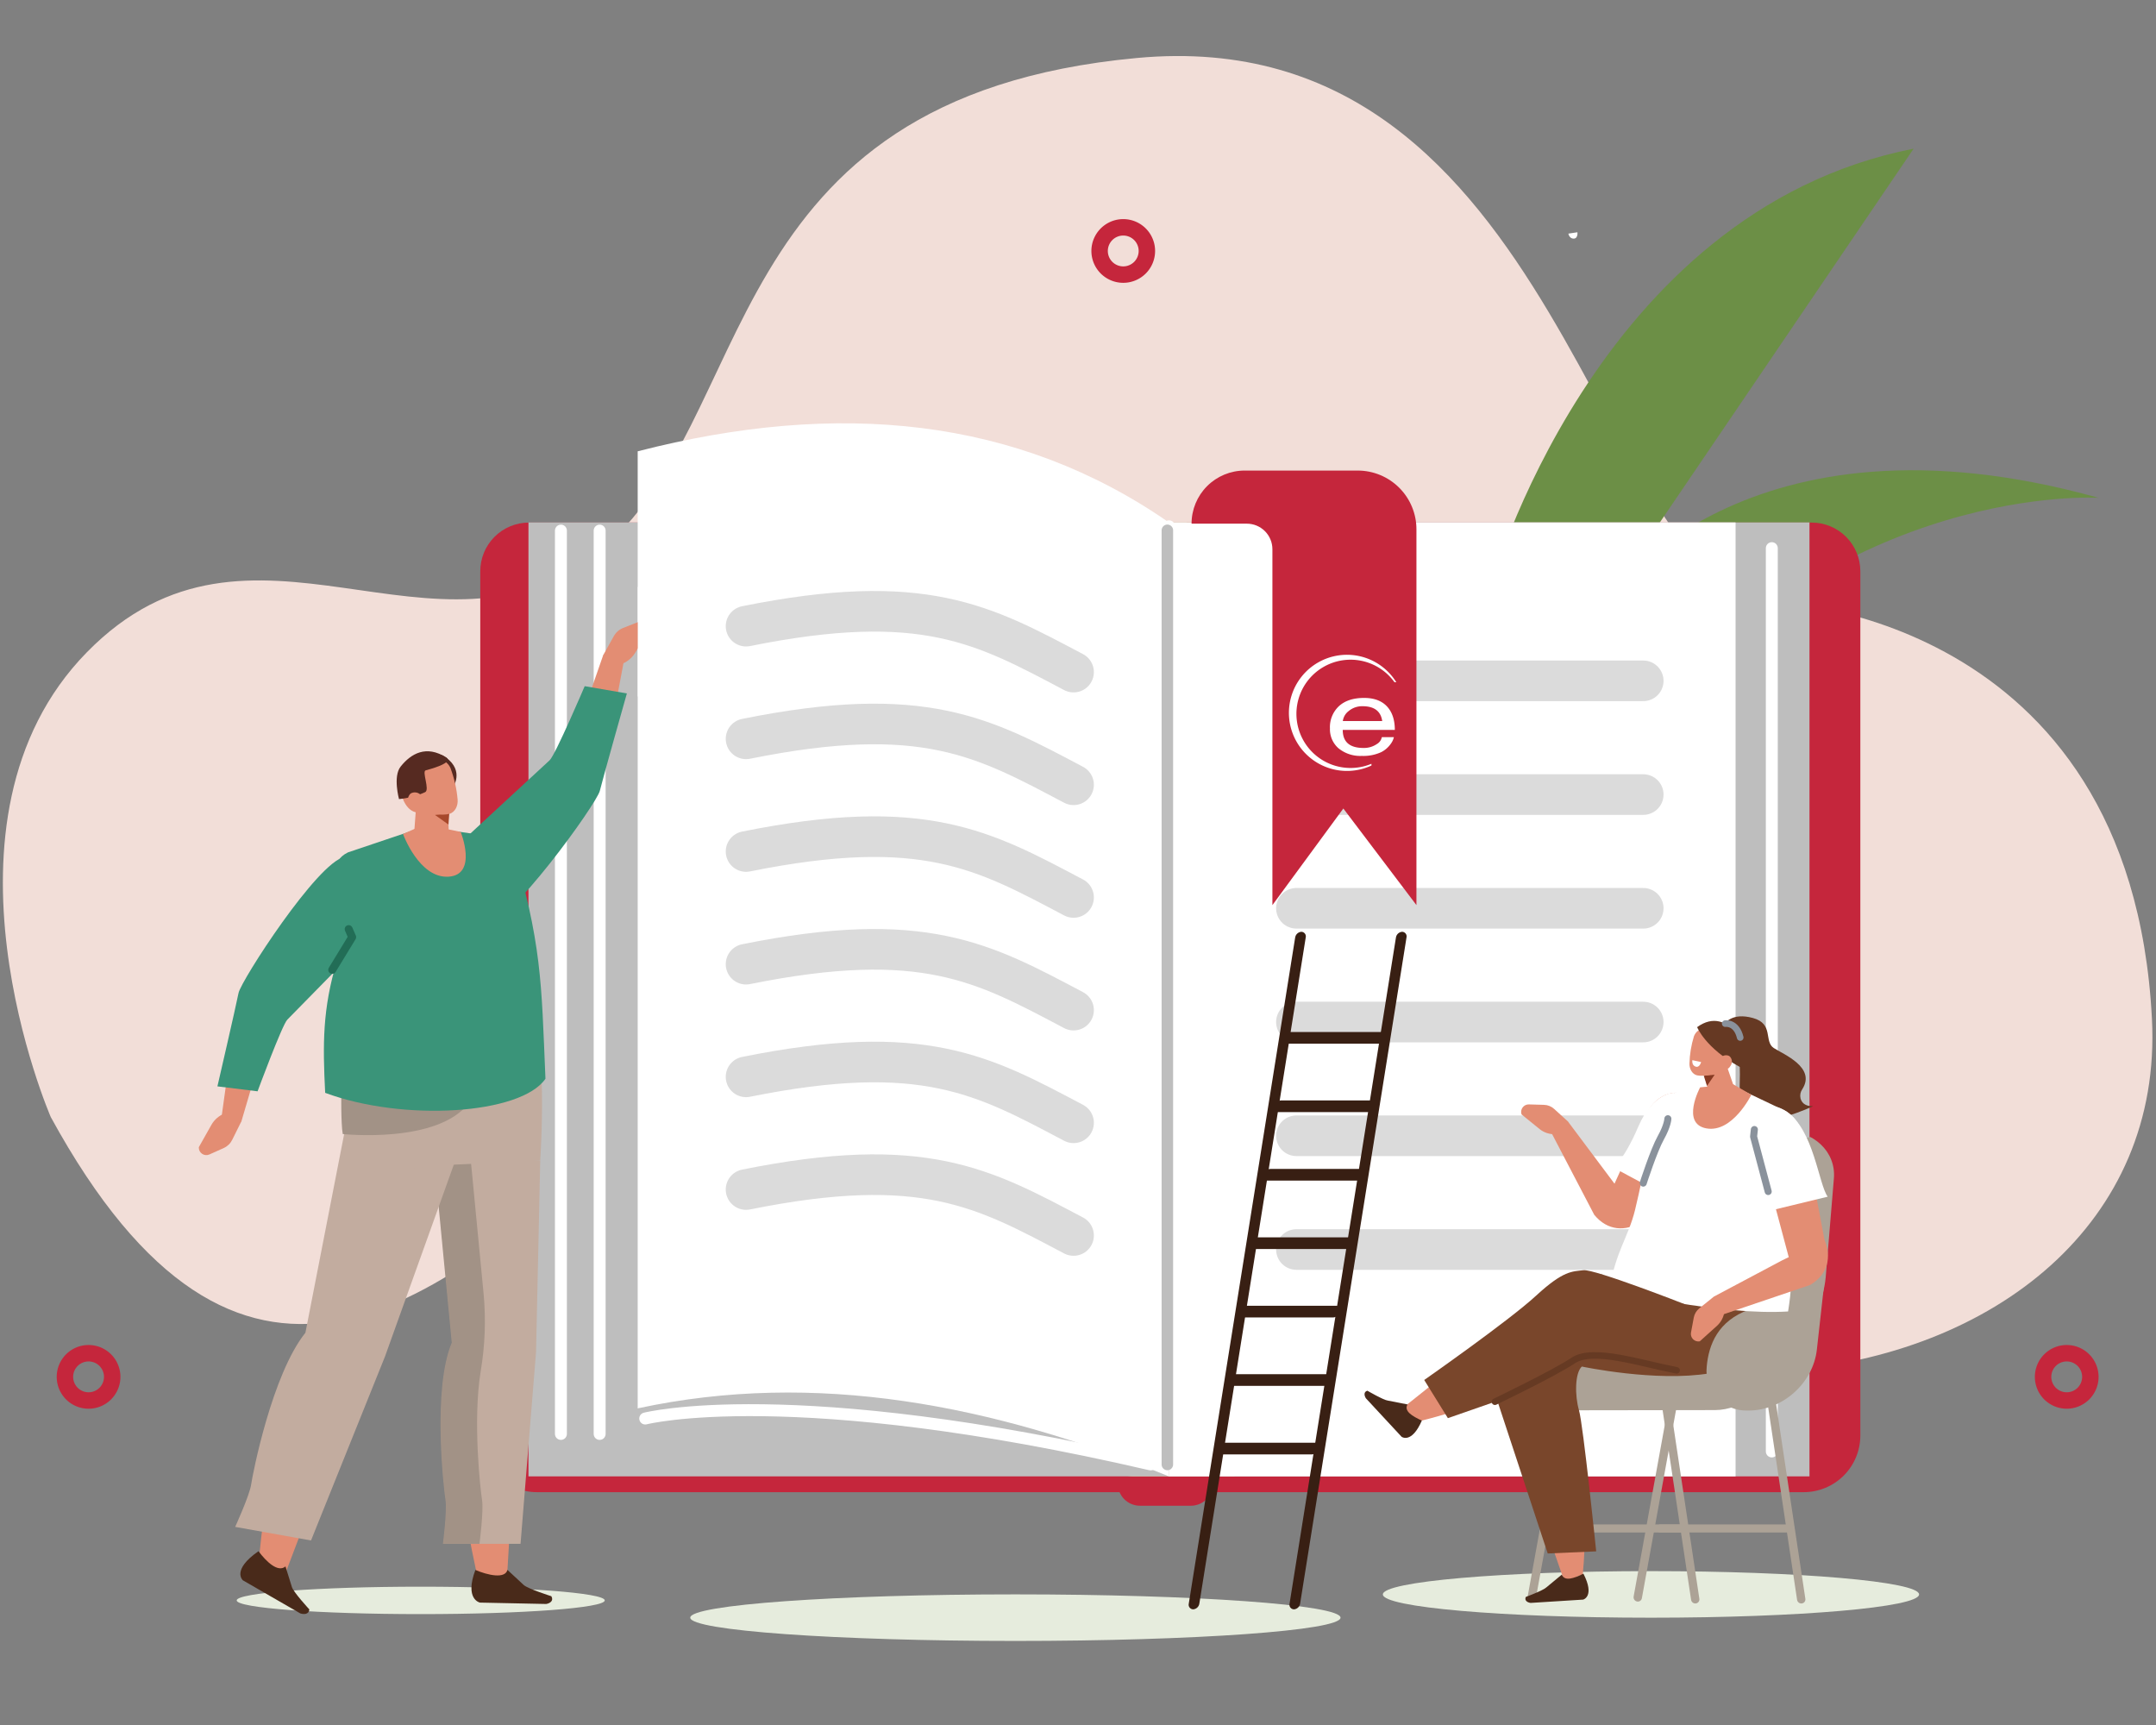 <svg xmlns="http://www.w3.org/2000/svg" xmlns:xlink="http://www.w3.org/1999/xlink" width="750" height="600" viewBox="0 0 750 600">
  <rect x="0" y="0" width="750" height="600" fill="#808080" stroke="none"/>
  <defs>
    <clipPath id="clip-path">
      <path id="Pfad_5589" data-name="Pfad 5589" d="M271.653-18014.977s-44.78-103.062,12.522-161.6,121.466,10.273,177.86-34.877,39.312-158.107,187.466-171.871,160.226,186.412,220.618,189.1c0,0,125.117,2.871,132.468,145.084s-234.063,183.242-347.763,3.826-252.369,269.652-383.171,30.342" transform="translate(-255 18384.002)" fill="none" clip-rule="evenodd"/>
    </clipPath>
    <clipPath id="clip-path-2">
      <path id="Pfad_5605" data-name="Pfad 5605" d="M16116.975-11742.174s17.451-1.085,16.318-7.607-19.291-1.116-19.291-1.116l2.973,8.724" transform="translate(-16114.002 11753.002)" fill="none" clip-rule="evenodd"/>
    </clipPath>
    <clipPath id="clip-path-3">
      <path id="Pfad_5611" data-name="Pfad 5611" d="M14744.009-11743s-17.375,1.939-15.925,8.4,19.322.17,19.322.17l-3.4-8.573" transform="translate(-14727.998 11743)" fill="none" clip-rule="evenodd"/>
    </clipPath>
    <clipPath id="clip-path-4">
      <path id="Pfad_5631" data-name="Pfad 5631" d="M15847-14843.53l3.154-.471s.26,2.166-1.281,2.211-1.873-1.74-1.873-1.74" transform="translate(-15847.001 14844.001)" fill="none" clip-rule="evenodd"/>
    </clipPath>
    <clipPath id="clip-path-5">
      <path id="Pfad_5652" data-name="Pfad 5652" d="M18128-14532.979s36.105-131.158,147.342-153.022l-106.164,156.345s47.082-69.33,170.51-34.89c0,0-89.217-5.7-159.148,80.288,0,0-25.318,31.588-39.145,86.625L18128-14532.979" transform="translate(-18128.002 14686.001)" fill="#6c8f46" clip-rule="evenodd"/>
    </clipPath>
    <clipPath id="clip-path-6">
      <path id="Pfad_5655" data-name="Pfad 5655" d="M11124.424-3482.758h-17.736a7.705,7.705,0,0,1-7.687-7.68v-54.879a7.708,7.708,0,0,1,7.687-7.683h17.736a7.708,7.708,0,0,1,7.686,7.683v54.879a7.705,7.705,0,0,1-7.686,7.68" transform="translate(-11099.001 3553)" fill="#c5263c" clip-rule="evenodd"/>
    </clipPath>
    <clipPath id="clip-path-7">
      <path id="Pfad_5657" data-name="Pfad 5657" d="M12038.653-11447.75H11824V-11785h217.438a16.926,16.926,0,0,1,16.925,16.926v300.614a19.709,19.709,0,0,1-19.71,19.711" transform="translate(-11824.001 11785.001)" fill="#c5263c" clip-rule="evenodd"/>
    </clipPath>
    <clipPath id="clip-path-8">
      <path id="Pfad_5659" data-name="Pfad 5659" d="M4399.711-11447.75h214.652V-11785H4396.927a16.927,16.927,0,0,0-16.927,16.926v300.614a19.71,19.71,0,0,0,19.711,19.711" transform="translate(-4380 11785.001)" fill="#c5263c" clip-rule="evenodd"/>
    </clipPath>
    <clipPath id="clip-path-9">
      <path id="Pfad_5661" data-name="Pfad 5661" d="M10990.718-11454.2h-35.084a10.634,10.634,0,0,1-10.633-10.633v-312.94a8.23,8.23,0,0,1,8.23-8.231h37.486v331.8" transform="translate(-10945.001 11786.001)" fill="none" clip-rule="evenodd"/>
    </clipPath>
    <clipPath id="clip-path-10">
      <path id="Pfad_5663" data-name="Pfad 5663" d="M4888-11454.2h222.81V-11786H4888Z" transform="translate(-4888 11786.001)" fill="#bebebe"/>
    </clipPath>
    <clipPath id="clip-path-11">
      <path id="Pfad_5665" data-name="Pfad 5665" d="M11638-11454.2h222.811V-11786H11638Z" transform="translate(-11638 11786.001)" fill="none"/>
    </clipPath>
    <clipPath id="clip-path-12">
      <path id="Pfad_5667" data-name="Pfad 5667" d="M11638-11454.2h197.1V-11786H11638Z" transform="translate(-11638 11786.001)" fill="none"/>
    </clipPath>
    <clipPath id="clip-path-13">
      <path id="Pfad_5669" data-name="Pfad 5669" d="M6223.817-12464.7c-61.349-24.971-122.893-37-184.817-23.672v-332.886c69.787-17.964,132.062-11.85,184.817,24.756v331.8" transform="translate(-6039 12831)" fill="none" clip-rule="evenodd"/>
    </clipPath>
    <clipPath id="clip-path-14">
      <path id="Pfad_5676" data-name="Pfad 5676" d="M14078.534-727.9c0,4.476-41.756,8.1-93.268,8.1S13892-723.42,13892-727.9s41.757-8.1,93.267-8.1,93.268,3.628,93.268,8.1" transform="translate(-13892 736)" fill="#e6ecdd" clip-rule="evenodd"/>
    </clipPath>
    <clipPath id="clip-path-15">
      <path id="Pfad_5678" data-name="Pfad 5678" d="M6819.211-482.9c0,4.476-50.64,8.1-113.105,8.1S6593-478.42,6593-482.9s50.638-8.1,113.1-8.1,113.105,3.627,113.105,8.1" transform="translate(-6593 491)" fill="#e6ecdd" clip-rule="evenodd"/>
    </clipPath>
    <clipPath id="clip-path-16">
      <path id="Pfad_5681" data-name="Pfad 5681" d="M1658.367-6879.664c-6.286-1.369-12.343,1.4-14.938,9.064L1638-6831.444l7.426-2.214,8.4-28.533,4.537-17.473" transform="translate(-1638 6880)" fill="#e38d73" clip-rule="evenodd"/>
    </clipPath>
    <clipPath id="clip-path-17">
      <path id="Pfad_5683" data-name="Pfad 5683" d="M1428.821-5593.98l-3.194,6.433a6.064,6.064,0,0,1-2.925,2.859l-5.056,2.267a2.612,2.612,0,0,1-3.647-2.546l4.43-7.857a9.013,9.013,0,0,1,4.579-3.894l3.271-1.282,2.541,4.02" transform="translate(-1414 5598)" fill="#e38d73" clip-rule="evenodd"/>
    </clipPath>
    <clipPath id="clip-path-18">
      <path id="Pfad_5685" data-name="Pfad 5685" d="M1654.177-8261c-9.4,1.821-35.993,43.056-36.832,47.31-.947,4.791-7.345,32.471-7.345,32.471l13.967,1.719s8.543-23.105,10.354-24.927,26.843-27.349,26.843-27.349L1654.177-8261" transform="translate(-1610 8261)" fill="none" clip-rule="evenodd"/>
    </clipPath>
    <clipPath id="clip-path-19">
      <path id="Pfad_5733" data-name="Pfad 5733" d="M5190-10396.123c6.567,1.766,13.1-.847,16.236-8.812l7.728-41.065-7.953,1.956-10.332,29.7-5.679,18.221" transform="translate(-5190 10446.001)" fill="#e38d73" clip-rule="evenodd"/>
    </clipPath>
    <clipPath id="clip-path-20">
      <path id="Pfad_5735" data-name="Pfad 5735" d="M5675-10733.167l3.7-6.629a6.416,6.416,0,0,1,3.233-2.87l5.45-2.138a2.761,2.761,0,0,1,3.722,2.878l-5.078,8.071a9.539,9.539,0,0,1-5.028,3.877l-3.521,1.187-2.478-4.376" transform="translate(-5675 10744.999)" fill="#e38d73" clip-rule="evenodd"/>
    </clipPath>
    <clipPath id="clip-path-21">
      <path id="Pfad_5737" data-name="Pfad 5737" d="M4214.894-9976.5c10.019-1.445,40.227-43.619,41.332-48.07,1.242-5.01,9.417-33.906,9.417-33.906l-14.669-2.526s-10.208,23.958-12.212,25.788-29.762,27.5-29.762,27.5l5.894,31.212" transform="translate(-4209 10061.001)" fill="none" clip-rule="evenodd"/>
    </clipPath>
    <clipPath id="clip-path-22">
      <path id="Pfad_5739" data-name="Pfad 5739" d="M3847.311-9330.547s4.133-5.58-2.368-10.384-6.056,8.107-5.845,8.253,8.213,2.131,8.213,2.131" transform="translate(-3839 9342.001)" fill="none" clip-rule="evenodd"/>
    </clipPath>
    <clipPath id="clip-path-23">
      <path id="Pfad_5741" data-name="Pfad 5741" d="M3551-9165.4s1.512,6.5,6.489,6.106S3560.95-9174,3560.95-9174l-9.95,8.6" transform="translate(-3551 9174.001)" fill="#e38d73" clip-rule="evenodd"/>
    </clipPath>
    <clipPath id="clip-path-24">
      <path id="Pfad_5743" data-name="Pfad 5743" d="M3695.535-8999.39s.316,7.193.576,13.153a4.277,4.277,0,0,1-2.359,3.906,5.5,5.5,0,0,1-5,.081c-.514-.257-1.013-.5-1.486-.737a5.549,5.549,0,0,1-3.253-5.3c.411-5.568,1.164-15.711,1.164-15.711l10.358,4.611" transform="translate(-3684.001 9004.001)" fill="#e38d73" clip-rule="evenodd"/>
    </clipPath>
    <clipPath id="clip-path-25">
      <path id="Pfad_5745" data-name="Pfad 5745" d="M3907.984-8727l-.3,4.093L3903-8726.24l4.984-.76" transform="translate(-3903 8727)" fill="#a7482b" clip-rule="evenodd"/>
    </clipPath>
    <clipPath id="clip-path-26">
      <path id="Pfad_5747" data-name="Pfad 5747" d="M3630.16-9276a3.826,3.826,0,0,1,2.536-4.756c2.137-.641,4.827-1.453,6.96-2.095,2-.6,3.805.666,4.71,2.575a41.364,41.364,0,0,1,2.511,10.986c.2,2.1-.811,4.4-2.808,5-2.136.642-9.143.508-10.9-3.166a55.728,55.728,0,0,1-3-8.549" transform="translate(-3630 9283)" fill="#e38d73" clip-rule="evenodd"/>
    </clipPath>
    <clipPath id="clip-path-27">
      <path id="Pfad_5749" data-name="Pfad 5749" d="M3499.818-9358.364s-2.166-7.866.552-11.3c3.647-4.606,8.988-7.575,15.818-3.2,0,0,3.672,1.616-7.1,4.5-1.367.369,1.509,6.77-.18,7.582a28.6,28.6,0,0,1-9.093,2.41" transform="translate(-3499 9375.001)" fill="none" clip-rule="evenodd"/>
    </clipPath>
    <clipPath id="clip-path-28">
      <path id="Pfad_5751" data-name="Pfad 5751" d="M3618.712-8938.5a2.863,2.863,0,0,0,3.915.974,2.92,2.92,0,0,0,.207-4.062,2.863,2.863,0,0,0-3.915-.974,2.92,2.92,0,0,0-.207,4.063" transform="translate(-3618 8943.001)" fill="#e38d73" clip-rule="evenodd"/>
    </clipPath>
    <clipPath id="clip-path-29">
      <path id="Pfad_5753" data-name="Pfad 5753" d="M1941.042-567.23c0,2.636-28.663,4.77-64.019,4.77S1813-564.594,1813-567.23s28.662-4.77,64.022-4.77,64.019,2.137,64.019,4.77" transform="translate(-1813 572)" fill="#e6ecdd" clip-rule="evenodd"/>
    </clipPath>
    <clipPath id="clip-path-30">
      <path id="Pfad_5755" data-name="Pfad 5755" d="M3842.336-5350.562s-13.658-57.93-4.448-80.852L3825-5510l36.838,2.523-9.225,157.471-10.278-.557" transform="translate(-3825 5510)" fill="#e38d73" clip-rule="evenodd"/>
    </clipPath>
    <clipPath id="clip-path-31">
      <path id="Pfad_5757" data-name="Pfad 5757" d="M4299.523-749l5.716,5.3c1.542,1.311,9.561,3.855,9.561,3.855.92,1.627-.526,2.482-1.8,2.7l-23.051-.48s-5.409-1.106-1.58-11.358c4.348,1.85,10.335,3.176,11.152-.012" transform="translate(-4287 749)" fill="none" clip-rule="evenodd"/>
    </clipPath>
    <clipPath id="clip-path-32">
      <path id="Pfad_5759" data-name="Pfad 5759" d="M3931.871-5121.92l-1.455,66.546-5.392,66.71h-26.807s1.5-11.6.889-15.279-4.6-38.589,2.187-54.651L3895-5124l36.871,2.08" transform="translate(-3895 5124)" fill="none" clip-rule="evenodd"/>
    </clipPath>
    <clipPath id="clip-path-33">
      <path id="Pfad_5761" data-name="Pfad 5761" d="M3895.292-5058.594,3889-5124l12.783.7,4.608,47.9a103.943,103.943,0,0,1-1.031,26.707c-2.843,17.427-.043,41.719.464,44.756.613,3.682-.889,15.279-.889,15.279h-12.718s1.5-11.6.889-15.279-4.6-38.589,2.186-54.651" transform="translate(-3889 5124)" fill="none" clip-rule="evenodd"/>
    </clipPath>
    <clipPath id="clip-path-34">
      <path id="Pfad_5763" data-name="Pfad 5763" d="M2044-5439.75s4.285-58.8,20.368-79.484L2075.742-5598l35.5,8.95L2053.6-5437.478l-9.6-2.273" transform="translate(-2044 5598)" fill="#e38d73" clip-rule="evenodd"/>
    </clipPath>
    <clipPath id="clip-path-35">
      <path id="Pfad_5765" data-name="Pfad 5765" d="M1867.691-940.7l2.236,7.179c.567,1.822,6.071,7.78,6.071,7.78-.17,1.782-1.951,1.791-3.2,1.357l-19.931-11.489s-4.082-3.514,5.429-10.126c2.7,3.616,6.761,7.535,9.391,5.3" transform="translate(-1852 946)" fill="none" clip-rule="evenodd"/>
    </clipPath>
    <clipPath id="clip-path-36">
      <path id="Pfad_5767" data-name="Pfad 5767" d="M1874.406-5396.99,1849.12-5326.5l-25.732,63.988L1797-5267.233s5.032-11.026,5.555-14.717,7.286-38.375,18.882-52.813L1835.328-5406l39.078,9.01" transform="translate(-1797 5406)" fill="none" clip-rule="evenodd"/>
    </clipPath>
    <clipPath id="clip-path-37">
      <path id="Pfad_5769" data-name="Pfad 5769" d="M2952.46-6690l50.062,3.814c8.143,2.989,4.892,49.947,4.892,49.947l-32.917,1.527c-15.3-.322-33.382,11.675-35.286-13.812-2.177-29.131,13.249-41.476,13.249-41.476" transform="translate(-2939 6690)" fill="none" clip-rule="evenodd"/>
    </clipPath>
    <clipPath id="clip-path-38">
      <path id="Pfad_5771" data-name="Pfad 5771" d="M2915.523-5776.17s33.228,3.576,44.039-11.007L2915.018-5791s-.167,11.108.5,14.83" transform="translate(-2915 5791)" fill="none" clip-rule="evenodd"/>
    </clipPath>
    <clipPath id="clip-path-39">
      <path id="Pfad_5773" data-name="Pfad 5773" d="M2797.076-8552.4l-17.471-2.57L2764.528-8556l-24.154,8.134c-6.453,3.191-4.456,9.239-1.991,16.031l-1.873,21.807c-4.982,16.545-4.93,28.771-4.063,45.8,27.17,10.087,68.052,7.563,76.629-4.9-1.447-34.077-1.177-46.59-12-83.27" transform="translate(-2732 8556)" fill="none" clip-rule="evenodd"/>
    </clipPath>
    <clipPath id="clip-path-40">
      <path id="Pfad_5775" data-name="Pfad 5775" d="M3586.059-8601.4s6.024,14.91-4.216,15.568S3566-8600.678,3566-8600.678l7.477-3.322,12.582,2.6" transform="translate(-3566 8604)" fill="#e38d73" clip-rule="evenodd"/>
    </clipPath>
    <clipPath id="clip-path-41">
      <path id="Pfad_5777" data-name="Pfad 5777" d="M6040-11067.941h15.679V-11106H6040Z" transform="translate(-6040 11106.001)" fill="none"/>
    </clipPath>
    <clipPath id="clip-path-42">
      <path id="Pfad_5781" data-name="Pfad 5781" d="M15096.661-3871c-6.045,6.027-15.61,8.461-25.076,12.057-10.431,3.961-12.741,12.3-12.579,20.144a15.845,15.845,0,0,0,15.744,15.43l.479,0a21.472,21.472,0,0,0,21.432-21.476V-3871" transform="translate(-15058.998 3871)" fill="none" clip-rule="evenodd"/>
    </clipPath>
    <clipPath id="clip-path-43">
      <path id="Pfad_5783" data-name="Pfad 5783" d="M16535.2-3514.236h0a1.42,1.42,0,0,0,1.693-1.133l18.676-102.886a1.489,1.489,0,0,0-1.168-1.716,1.418,1.418,0,0,0-1.691,1.134l-18.682,102.885a1.5,1.5,0,0,0,1.172,1.716" transform="translate(-16534 3620)" fill="none" clip-rule="evenodd"/>
    </clipPath>
    <clipPath id="clip-path-44">
      <path id="Pfad_5785" data-name="Pfad 5785" d="M17800.309-3531.931h0a1.416,1.416,0,0,0,1.223-1.626l-15.645-104.174a1.491,1.491,0,0,0-1.654-1.257,1.414,1.414,0,0,0-1.221,1.625l15.645,104.174a1.493,1.493,0,0,0,1.652,1.257" transform="translate(-17782.996 3639)" fill="none" clip-rule="evenodd"/>
    </clipPath>
    <clipPath id="clip-path-45">
      <path id="Pfad_5787" data-name="Pfad 5787" d="M16774.5-1225.194h43.656a1.4,1.4,0,0,0,1.428-1.4,1.482,1.482,0,0,0-1.494-1.4h-43.656a1.4,1.4,0,0,0-1.426,1.4,1.474,1.474,0,0,0,1.492,1.4" transform="translate(-16773.006 1228)" fill="none" clip-rule="evenodd"/>
    </clipPath>
    <clipPath id="clip-path-46">
      <path id="Pfad_5789" data-name="Pfad 5789" d="M15418.2-3495.864h0a1.415,1.415,0,0,0,1.687-1.133l18.676-102.884c.144-.787-.272-.9-1.062-1.059,0,0-1.656-.31-1.8.477l-18.677,102.885a1.5,1.5,0,0,0,1.175,1.715" transform="translate(-15416.997 3601)" fill="none" clip-rule="evenodd"/>
    </clipPath>
    <clipPath id="clip-path-47">
      <path id="Pfad_5791" data-name="Pfad 5791" d="M16683.314-3531.931h0a1.418,1.418,0,0,0,1.221-1.626l-15.645-104.174a1.493,1.493,0,0,0-1.654-1.257,1.413,1.413,0,0,0-1.221,1.625l15.645,104.174a1.491,1.491,0,0,0,1.654,1.257" transform="translate(-16666 3639)" fill="none" clip-rule="evenodd"/>
    </clipPath>
    <clipPath id="clip-path-48">
      <path id="Pfad_5793" data-name="Pfad 5793" d="M15591.6-1225.194h46.814a1.448,1.448,0,0,0,1.529-1.4,1.542,1.542,0,0,0-1.6-1.4h-46.812a1.448,1.448,0,0,0-1.527,1.4,1.541,1.541,0,0,0,1.6,1.4" transform="translate(-15590 1228)" fill="none" clip-rule="evenodd"/>
    </clipPath>
    <clipPath id="clip-path-49">
      <path id="Pfad_5796" data-name="Pfad 5796" d="M15154.13-5282.625c-8.523.013-12.729-6.539-12.054-13.97.649-7.139,3.938-14.737,15.244-18.344,15.238-4.858,30.452-7.37,34.83-21.8,2.117-6.988,3.732-17.351,4.833-26.184,1.18-9.449,10.868-17.078,21.7-17.078h21.219c10.671,0,18.535,7.409,17.741,16.716l-2.845,34.345c-1.408,16.474-19.613,46.194-38.509,46.222l-62.162.093" transform="translate(-15142.006 5380)" fill="none" clip-rule="evenodd"/>
    </clipPath>
    <clipPath id="clip-path-50">
      <path id="Pfad_5798" data-name="Pfad 5798" d="M15106.149-3396c1.818,1.1,2.229,3.509,1.017,5.853-2.145,4.15-12.749,10.851-7.4,24.786,3.879,10.114,5.456,41.865,3.888,57.073-.229,2.21.456.867-1.81,1.879-2.793,1.245-3.476,5.3-4.262,2.995l-24.113-69.469a11.17,11.17,0,0,1,.209-7,17.907,17.907,0,0,1,10.611-10.773l10.522-4s1.552,5.45,3.491,6.627l7.848-7.965" transform="translate(-15072.999 3396)" fill="#e38d73" clip-rule="evenodd"/>
    </clipPath>
    <clipPath id="clip-path-51">
      <path id="Pfad_5800" data-name="Pfad 5800" d="M15406.675-708.684l-5.34,4.419c-1.089,1.086-7.2,3.361-7.2,3.361-.563,1.315.672,1.944,1.7,2.071l18.252-1.151s4.184-1.049.1-9.016c-3.263,1.606-6.545,2.8-7.517.316" transform="translate(-15393.997 709)" fill="none" clip-rule="evenodd"/>
    </clipPath>
    <clipPath id="clip-path-52">
      <path id="Pfad_5802" data-name="Pfad 5802" d="M15445.547-3794.358c3.067,0,40.885,1.27,45.113,0s3.662-32.643,3.662-32.643l-38.057,4.892s-44.357,16.3-45.249,18.378,34.53,9.372,34.53,9.372" transform="translate(-15411 3827)" fill="none" clip-rule="evenodd"/>
    </clipPath>
    <clipPath id="clip-path-53">
      <path id="Pfad_5804" data-name="Pfad 5804" d="M15094.9-3789.379l-.9,1.811,17.674,53.558,16.862-.737s-4.506-43.979-5.979-49.054-1.474-12.939.984-15.23c0,0,25.863,5.5,44.533,2.341s22.138-19.7,20.651-28.872-34.567-1.279-34.567-1.279l-14.339,17.826-42.6,15.388-2.321,4.25" transform="translate(-15094 3830.001)" fill="none" clip-rule="evenodd"/>
    </clipPath>
    <clipPath id="clip-path-54">
      <path id="Pfad_5806" data-name="Pfad 5806" d="M17344.266-3853c-6.711,5.956-16.543,8.358-26.408,11.908-10.865,3.913-14.1,12.144-14.791,19.892a13.8,13.8,0,0,0,14.049,15.237l.482,0c11.846-.018,22.49-9.506,23.791-21.2l2.877-25.83" transform="translate(-17303.004 3853)" fill="none" clip-rule="evenodd"/>
    </clipPath>
    <clipPath id="clip-path-55">
      <path id="Pfad_5808" data-name="Pfad 5808" d="M17516.527-6553.469a3.956,3.956,0,0,1,.594-3.153c4.92-7.607-6.51-12.152-9.9-14.357-3.533-2.3.121-8.425-7.262-10.445s-9.518,1.915-9.871,1.818c-.518-.136,1.277,6.967,1.277,6.967s3.682.962,4.021,8.211-1.367,11.121,3.418,16.563,22.117-2.9,22.117-2.9c-2.949.133-4.027-1.348-4.4-2.705" transform="translate(-17489.998 6582)" fill="none" clip-rule="evenodd"/>
    </clipPath>
    <clipPath id="clip-path-56">
      <path id="Pfad_5810" data-name="Pfad 5810" d="M15650.846-5439.072c-5.314,3.411-11.65,3.185-16.289-2.477L15618-5473.26l7.414-.74,16.117,21.526,9.313,13.4" transform="translate(-15618.002 5474)" fill="#e38d73" clip-rule="evenodd"/>
    </clipPath>
    <clipPath id="clip-path-57">
      <path id="Pfad_5812" data-name="Pfad 5812" d="M15365.311-5648.05l-4.816-4.381a5.436,5.436,0,0,0-3.51-1.416l-5.271-.152a2.628,2.628,0,0,0-2.563,3.479l6.364,5.167a8.192,8.192,0,0,0,5.317,1.716l3.36-.062,1.119-4.352" transform="translate(-15349.004 5654)" fill="#e38d73" clip-rule="evenodd"/>
    </clipPath>
    <clipPath id="clip-path-58">
      <path id="Pfad_5814" data-name="Pfad 5814" d="M16221-5737.242l14.787-32.428c3.615-7.351,11.6-9.615,16.783-4.76,2.043,1.915,2.281,5.578.535,8.229l-21.709,33-10.4-4.044" transform="translate(-16221 5777)" fill="#e38d73" clip-rule="evenodd"/>
    </clipPath>
    <clipPath id="clip-path-59">
      <path id="Pfad_5816" data-name="Pfad 5816" d="M16308.959-5835.38l11.078-2.549,9.279-.071,4.471.666,16.424,7.824a12.631,12.631,0,0,1,4.518,16.259l-6.314,19.089c2.828,15.228,4.861,19.167,2.432,34.256-22.727,1.437-60.293-6.59-61.844-8.814,1.764-11.583,6.3-17.191,8.578-26.389,3.674-14.81,5.6-31.345,11.379-40.27" transform="translate(-16289.002 5838)" fill="none" clip-rule="evenodd"/>
    </clipPath>
    <clipPath id="clip-path-60">
      <path id="Pfad_5818" data-name="Pfad 5818" d="M17163.467-5865.907s-6.82,12.708,2.238,14.29,15.566-11.693,15.566-11.693l-6.34-3.69-11.465,1.094" transform="translate(-17161.004 5867)" fill="#e38d73" clip-rule="evenodd"/>
    </clipPath>
    <clipPath id="clip-path-61">
      <path id="Pfad_5820" data-name="Pfad 5820" d="M17882.389-5440.157l-9.684-36.283c-2.441-7.538,1.721-13.979,8.742-13.54a7.091,7.091,0,0,1,6,5.692l7.029,37.137-12.092,6.994" transform="translate(-17872.002 5490.001)" fill="#e38d73" clip-rule="evenodd"/>
    </clipPath>
    <clipPath id="clip-path-62">
      <path id="Pfad_5822" data-name="Pfad 5822" d="M17814-5617.6l5.867,23.607,19.418-4.7c-3.16-4.287-4.83-23.32-14.4-29.678-10.521-6.992-10.883,10.775-10.883,10.775" transform="translate(-17814.002 5630)" fill="none" clip-rule="evenodd"/>
    </clipPath>
    <clipPath id="clip-path-63">
      <path id="Pfad_5824" data-name="Pfad 5824" d="M16339.218-5776s-7.26-.29-12.422,11.736-8.795,14.2-8.795,14.2l13.039,7.01,13.3-24.642-5.125-8.3" transform="translate(-16318.001 5776)" fill="none" clip-rule="evenodd"/>
    </clipPath>
    <clipPath id="clip-path-64">
      <path id="Pfad_5827" data-name="Pfad 5827" d="M17260-6229.129s1.406,6,2.566,10.965a3.76,3.76,0,0,0,2.59,2.754,3.685,3.685,0,0,0,3.641-.933c.313-.31.617-.612.906-.9a4.857,4.857,0,0,0,1.152-5.025c-1.559-4.511-4.4-12.73-4.4-12.73l-6.453,5.871" transform="translate(-17260 6235)" fill="#e38d73" clip-rule="evenodd"/>
    </clipPath>
    <clipPath id="clip-path-65">
      <path id="Pfad_5829" data-name="Pfad 5829" d="M17274-5966.632l1.123,3.526,2.674-3.895-3.8.368" transform="translate(-17274.002 5967)" fill="none" clip-rule="evenodd"/>
    </clipPath>
    <clipPath id="clip-path-66">
      <path id="Pfad_5831" data-name="Pfad 5831" d="M17136.914-6443.573a3.265,3.265,0,0,0-2.41-3.921l-6.047-1.424c-1.736-.409-3.211.768-3.883,2.442a35.375,35.375,0,0,0-1.568,9.5c-.059,1.8.918,3.708,2.658,4.116,1.855.437,7.824-.04,9.133-3.268a47.1,47.1,0,0,0,2.117-7.441" transform="translate(-17123.004 6449)" fill="#e38d73" clip-rule="evenodd"/>
    </clipPath>
    <clipPath id="clip-path-67">
      <path id="Pfad_5833" data-name="Pfad 5833" d="M17221.1-6517.924s-.949-9.212-3.445-11.993c-3.354-3.739-8.061-5.989-13.654-1.907,0,0,2.832,7.262,14.824,13.836l2.275.063" transform="translate(-17204 6534)" fill="none" clip-rule="evenodd"/>
    </clipPath>
    <clipPath id="clip-path-68">
      <path id="Pfad_5835" data-name="Pfad 5835" d="M17432.184-6169.228a2.447,2.447,0,0,1-3.291,1.038,2.511,2.511,0,0,1-.389-3.466,2.447,2.447,0,0,1,3.291-1.038,2.511,2.511,0,0,1,.389,3.466" transform="translate(-17428 6173)" fill="#e38d73" clip-rule="evenodd"/>
    </clipPath>
    <clipPath id="clip-path-69">
      <path id="Pfad_5837" data-name="Pfad 5837" d="M17153.031-6120l3.041.647s-.5,2.074-1.926,1.59-1.115-2.237-1.115-2.237" transform="translate(-17153.002 6120)" fill="none" clip-rule="evenodd"/>
    </clipPath>
    <clipPath id="clip-path-70">
      <path id="Pfad_5840" data-name="Pfad 5840" d="M17407.826-4227c2.547,5.774,1.346,12-4.959,15.7L17369-4199.834l.416-7.439,23.738-12.6,14.67-7.13" transform="translate(-17369.002 4227)" fill="#e38d73" clip-rule="evenodd"/>
    </clipPath>
    <clipPath id="clip-path-71">
      <path id="Pfad_5842" data-name="Pfad 5842" d="M17146.023-3629l-5.076,4.079a5.451,5.451,0,0,0-1.937,3.246l-.961,5.18a2.627,2.627,0,0,0,3.043,3.067l6.088-5.483a8.193,8.193,0,0,0,2.514-4.986l.457-3.326-4.127-1.776" transform="translate(-17138.004 3629)" fill="#e38d73" clip-rule="evenodd"/>
    </clipPath>
    <clipPath id="clip-path-72">
      <path id="Pfad_5844" data-name="Pfad 5844" d="M14143.818-3791.766c-12.239,11.537-33.734,18.672-47.749,22.161-2.041.508-8.656-2.789-6.713-4.312l56.288-44.956c1.761-1.368,35.948,8.8,35.948,8.8s-26.715,7.887-37.774,18.31" transform="translate(-14089.003 3819)" fill="#e38d73" clip-rule="evenodd"/>
    </clipPath>
    <clipPath id="clip-path-73">
      <path id="Pfad_5846" data-name="Pfad 5846" d="M13713.94-2632.228l-6.8-1.332c-1.535-.158-7.157-3.441-7.157-3.441-1.372.4-1.075,1.75-.522,2.629l12.434,13.4s3.458,2.568,7.041-5.637c-3.307-1.509-6.309-3.286-5-5.615" transform="translate(-13698.999 2637)" fill="none" clip-rule="evenodd"/>
    </clipPath>
    <clipPath id="clip-path-74">
      <path id="Pfad_5848" data-name="Pfad 5848" d="M14328-3868.806l8.229,13.267s29.232-10.071,30.951-11.056,17.56-12.283,23.945-10.933,24.687,2.7,24.687,2.7l-3.19-15.3,5.857-5.1s-31.258-12.246-35.113-11.766-6.855,0-16.433,8.835-38.933,29.344-38.933,29.344" transform="translate(-14328 3907)" fill="none" clip-rule="evenodd"/>
    </clipPath>
    <clipPath id="clip-path-75">
      <path id="Pfad_5851" data-name="Pfad 5851" d="M11905.712-12333h-11.24a18.471,18.471,0,0,0-18.471,18.471h19.225a8.9,8.9,0,0,1,8.9,8.9v123.775l24.675-33.6,25.429,33.6v-130.711A20.434,20.434,0,0,0,11933.8-12333h-28.085" transform="translate(-11876.001 12333)" fill="#c5263c" clip-rule="evenodd"/>
    </clipPath>
    <clipPath id="clip-path-76">
      <path id="Pfad_5854" data-name="Pfad 5854" d="M12909.541-7237.317h0a2.354,2.354,0,0,0,2.154-2L12948.7-7471a1.605,1.605,0,0,0-1.514-2,2.356,2.356,0,0,0-2.157,2l-37.007,231.676a1.606,1.606,0,0,0,1.517,2" transform="translate(-12907.996 7473)" fill="none" clip-rule="evenodd"/>
    </clipPath>
    <clipPath id="clip-path-77">
      <path id="Pfad_5856" data-name="Pfad 5856" d="M11847.539-7237.317h0a2.357,2.357,0,0,0,2.157-2L11886.7-7471a1.606,1.606,0,0,0-1.516-2,2.357,2.357,0,0,0-2.156,2l-37.006,231.676a1.6,1.6,0,0,0,1.514,2" transform="translate(-11845.997 7473)" fill="none" clip-rule="evenodd"/>
    </clipPath>
    <clipPath id="clip-path-78">
      <path id="Pfad_5858" data-name="Pfad 5858" d="M12832.351-6412.94h32.321a2.826,2.826,0,0,0,2.446-2.03c.324-1.114-.242-2.03-1.261-2.03h-32.321a2.828,2.828,0,0,0-2.444,2.03c-.328,1.118.238,2.03,1.259,2.03" transform="translate(-12830.999 6417)" fill="none" clip-rule="evenodd"/>
    </clipPath>
    <clipPath id="clip-path-79">
      <path id="Pfad_5860" data-name="Pfad 5860" d="M12742.354-5691.94h32.316a2.825,2.825,0,0,0,2.448-2.03c.325-1.114-.242-2.027-1.261-2.027l-32.317,0a2.83,2.83,0,0,0-2.448,2.03c-.327,1.117.238,2.03,1.262,2.03" transform="translate(-12740.999 5696)" fill="none" clip-rule="evenodd"/>
    </clipPath>
    <clipPath id="clip-path-80">
      <path id="Pfad_5862" data-name="Pfad 5862" d="M12628.354-4969.94h32.318a2.824,2.824,0,0,0,2.447-2.028c.328-1.118-.239-2.031-1.259-2.031h-32.321a2.83,2.83,0,0,0-2.447,2.031c-.323,1.115.244,2.028,1.262,2.028" transform="translate(-12627.001 4974)" fill="none" clip-rule="evenodd"/>
    </clipPath>
    <clipPath id="clip-path-81">
      <path id="Pfad_5864" data-name="Pfad 5864" d="M12486.354-4248.943l32.317,0a2.825,2.825,0,0,0,2.446-2.03c.328-1.117-.238-2.03-1.257-2.03h-32.321a2.828,2.828,0,0,0-2.447,2.03c-.324,1.114.242,2.026,1.262,2.026" transform="translate(-12485 4253)" fill="none" clip-rule="evenodd"/>
    </clipPath>
    <clipPath id="clip-path-82">
      <path id="Pfad_5866" data-name="Pfad 5866" d="M12351.354-3527.94h32.318a2.834,2.834,0,0,0,2.448-2.03c.324-1.117-.241-2.03-1.261-2.03h-32.319a2.83,2.83,0,0,0-2.447,2.03c-.325,1.115.242,2.03,1.261,2.03" transform="translate(-12350.001 3532)" fill="none" clip-rule="evenodd"/>
    </clipPath>
    <clipPath id="clip-path-83">
      <path id="Pfad_5868" data-name="Pfad 5868" d="M12261.349-2806.94h32.321a2.823,2.823,0,0,0,2.447-2.03c.326-1.118-.24-2.03-1.261-2.03h-32.321a2.824,2.824,0,0,0-2.443,2.03c-.329,1.117.237,2.03,1.257,2.03" transform="translate(-12259.998 2811)" fill="none" clip-rule="evenodd"/>
    </clipPath>
    <clipPath id="clip-path-84">
      <path id="Pfad_5870" data-name="Pfad 5870" d="M12127.35-2084.94h32.323a2.825,2.825,0,0,0,2.445-2.03c.326-1.114-.241-2.03-1.26-2.03h-32.322a2.823,2.823,0,0,0-2.443,2.03c-.328,1.117.238,2.03,1.257,2.03" transform="translate(-12126 2089)" fill="none" clip-rule="evenodd"/>
    </clipPath>
    <clipPath id="clip-Katalog">
      <rect width="750" height="600"/>
    </clipPath>
  </defs>
  <g id="Katalog" clip-path="url(#clip-Katalog)">
    <g id="Gruppe_6580" data-name="Gruppe 6580" transform="translate(-1011.797 -1987.051)">
      <g id="Gruppe_6572" data-name="Gruppe 6572" transform="translate(1012.797 2006.543)">
        <g id="Gruppe_6424" data-name="Gruppe 6424" transform="translate(0)" clip-path="url(#clip-path)">
          <path id="Pfad_5588" data-name="Pfad 5588" d="M250-18389H998.081v458.3H250Z" transform="translate(-250.165 18388.836)" fill="#f2ded8"/>
        </g>
        <g id="Gruppe_6432" data-name="Gruppe 6432" transform="translate(553.394 163.325)" clip-path="url(#clip-path-2)">
          <path id="Pfad_5604" data-name="Pfad 5604" d="M16109-11758h19.672v11.156H16109Z" transform="translate(-16109.166 11757.835)" fill="#492a1a"/>
        </g>
        <g id="Gruppe_6435" data-name="Gruppe 6435" transform="translate(507.644 163.658)" clip-path="url(#clip-path-3)">
          <path id="Pfad_5610" data-name="Pfad 5610" d="M14723-11748h19.738v11.653H14723Z" transform="translate(-14723.165 11747.836)" fill="#492a1a"/>
        </g>
        <g id="Gruppe_6438" data-name="Gruppe 6438" transform="translate(540.092 167.684)">
          <path id="Pfad_5615" data-name="Pfad 5615" d="M0,3.5S18.371.422,20.763,0" fill="none" stroke="#663a23" stroke-linecap="round" stroke-linejoin="round" stroke-width="2.437"/>
        </g>
        <g id="Gruppe_6446" data-name="Gruppe 6446" transform="translate(544.581 61.295)" clip-path="url(#clip-path-4)">
          <path id="Pfad_5630" data-name="Pfad 5630" d="M15842-14849h3.5v2.542h-3.5Z" transform="translate(-15842.165 14848.836)" fill="#fff"/>
        </g>
        <g id="Gruppe_6457" data-name="Gruppe 6457" transform="translate(517.348 32.212)" clip-path="url(#clip-path-5)">
          <path id="Pfad_5651" data-name="Pfad 5651" d="M18123-14691h212.016v288.694H18123Z" transform="translate(-18123.168 14690.835)" fill="#6c8f46"/>
        </g>
        <g id="Gruppe_6458" data-name="Gruppe 6458" transform="translate(533.951 187.156)">
          <path id="Pfad_5653" data-name="Pfad 5653" d="M25.615,0,0,40.931" fill="none" stroke="#36251b" stroke-linecap="round" stroke-linejoin="round" stroke-width="4.775"/>
        </g>
        <g id="Gruppe_6459" data-name="Gruppe 6459" transform="translate(387.855 433.999)" clip-path="url(#clip-path-6)">
          <path id="Pfad_5654" data-name="Pfad 5654" d="M11094-3558h33.438v70.573H11094Z" transform="translate(-11094.166 3557.835)" fill="#c5263c"/>
        </g>
        <g id="Gruppe_6460" data-name="Gruppe 6460" transform="translate(411.786 162.271)" clip-path="url(#clip-path-7)">
          <path id="Pfad_5656" data-name="Pfad 5656" d="M11819-11790h234.693v337.581H11819Z" transform="translate(-11819.166 11789.835)" fill="#c5263c"/>
        </g>
        <g id="Gruppe_6461" data-name="Gruppe 6461" transform="translate(166.068 162.271)" clip-path="url(#clip-path-8)">
          <path id="Pfad_5658" data-name="Pfad 5658" d="M4375-11790h234.693v337.581H4375Z" transform="translate(-4375.166 11789.835)" fill="#c5263c"/>
        </g>
        <g id="Gruppe_6462" data-name="Gruppe 6462" transform="translate(382.771 162.237)" clip-path="url(#clip-path-9)">
          <path id="Pfad_5660" data-name="Pfad 5660" d="M10940-11791h46.049v332.135H10940Z" transform="translate(-10940.165 11790.835)" fill="#ecaf7d"/>
        </g>
        <g id="Gruppe_6463" data-name="Gruppe 6463" transform="translate(182.836 162.237)" clip-path="url(#clip-path-10)">
          <path id="Pfad_5662" data-name="Pfad 5662" d="M4883-11791h223.141v332.135H4883Z" transform="translate(-4883.165 11790.835)" fill="#bebebe"/>
        </g>
        <g id="Gruppe_6464" data-name="Gruppe 6464" transform="translate(405.647 162.237)" clip-path="url(#clip-path-11)">
          <path id="Pfad_5664" data-name="Pfad 5664" d="M11633-11791h223.141v332.135H11633Z" transform="translate(-11633.165 11790.835)" fill="#bebebe"/>
        </g>
        <g id="Gruppe_6465" data-name="Gruppe 6465" transform="translate(405.647 162.237)" clip-path="url(#clip-path-12)">
          <path id="Pfad_5666" data-name="Pfad 5666" d="M11633-11791h197.427v332.135H11633Z" transform="translate(-11633.165 11790.835)" fill="#fff"/>
        </g>
        <g id="Gruppe_6466" data-name="Gruppe 6466" transform="translate(220.83 127.743)" clip-path="url(#clip-path-13)">
          <path id="Pfad_5668" data-name="Pfad 5668" d="M6034-12836h185.147v366.629H6034Z" transform="translate(-6034.166 12835.836)" fill="#fff"/>
        </g>
        <g id="Gruppe_6468" data-name="Gruppe 6468" transform="translate(194.125 163.572)">
          <path id="Pfad_5672" data-name="Pfad 5672" d="M216.226,0V317.19M425.917,7.6V321.788M4.69,1.5V315.688m29.331-5.357s50.85-13,175.808,15.962M18.162,1.5V315.688" transform="translate(-4.69)" fill="none" stroke="#fff" stroke-linecap="round" stroke-linejoin="round" stroke-width="4.154"/>
        </g>
        <g id="Gruppe_6470" data-name="Gruppe 6470" transform="translate(480.049 526.987)" clip-path="url(#clip-path-14)">
          <path id="Pfad_5675" data-name="Pfad 5675" d="M13887-741h186.865v16.537H13887Z" transform="translate(-13887.165 740.835)" fill="#e6ecdd"/>
        </g>
        <g id="Gruppe_6471" data-name="Gruppe 6471" transform="translate(239.117 535.072)" clip-path="url(#clip-path-15)">
          <path id="Pfad_5677" data-name="Pfad 5677" d="M6588-496h226.54v16.537H6588Z" transform="translate(-6588.166 495.835)" fill="#e6ecdd"/>
        </g>
        <g id="Gruppe_6472" data-name="Gruppe 6472" transform="translate(21.588 59.58)">
          <path id="Pfad_5679" data-name="Pfad 5679" d="M376.373,8.221A8.221,8.221,0,1,1,368.152,0,8.221,8.221,0,0,1,376.373,8.221ZM16.445,399.836a8.222,8.222,0,1,1-8.221-8.221A8.22,8.22,0,0,1,16.445,399.836Zm688.131,0a8.221,8.221,0,1,1-8.221-8.221A8.22,8.22,0,0,1,704.575,399.836Z" fill="none" stroke="#c5263c" stroke-linecap="round" stroke-linejoin="round" stroke-width="5.718"/>
        </g>
        <g id="Gruppe_6473" data-name="Gruppe 6473" transform="translate(75.557 324.178)" clip-path="url(#clip-path-16)">
          <path id="Pfad_5680" data-name="Pfad 5680" d="M1633-6885h20.7v48.886H1633Z" transform="translate(-1633.165 6884.835)" fill="#e38d73"/>
        </g>
        <g id="Gruppe_6474" data-name="Gruppe 6474" transform="translate(68.163 366.496)" clip-path="url(#clip-path-17)">
          <path id="Pfad_5682" data-name="Pfad 5682" d="M1409-5603h15.151v16.142H1409Z" transform="translate(-1409.165 5602.835)" fill="#e38d73"/>
        </g>
        <g id="Gruppe_6475" data-name="Gruppe 6475" transform="translate(74.633 278.593)" clip-path="url(#clip-path-18)">
          <path id="Pfad_5684" data-name="Pfad 5684" d="M1605-8266h51.494v81.829H1605Z" transform="translate(-1605.165 8265.836)" fill="#3a9479"/>
        </g>
        <g id="Gruppe_6500" data-name="Gruppe 6500" transform="translate(192.805 206.469)" clip-path="url(#clip-path-19)">
          <path id="Pfad_5732" data-name="Pfad 5732" d="M5185-10451h24.294v50.733H5185Z" transform="translate(-5185.166 10450.835)" fill="#e38d73"/>
        </g>
        <g id="Gruppe_6501" data-name="Gruppe 6501" transform="translate(208.814 196.6)" clip-path="url(#clip-path-20)">
          <path id="Pfad_5734" data-name="Pfad 5734" d="M5670-10750h16.438v16.536H5670Z" transform="translate(-5670.165 10749.835)" fill="#e38d73"/>
        </g>
        <g id="Gruppe_6502" data-name="Gruppe 6502" transform="translate(160.423 219.178)" clip-path="url(#clip-path-21)">
          <path id="Pfad_5736" data-name="Pfad 5736" d="M4204-10066h56.974v84.833H4204Z" transform="translate(-4204.165 10065.835)" fill="#3a9479"/>
        </g>
        <g id="Gruppe_6503" data-name="Gruppe 6503" transform="translate(148.21 242.911)" clip-path="url(#clip-path-22)">
          <path id="Pfad_5738" data-name="Pfad 5738" d="M3834-9347h9.936v11.784H3834Z" transform="translate(-3834.165 9346.835)" fill="#562a21"/>
        </g>
        <g id="Gruppe_6504" data-name="Gruppe 6504" transform="translate(138.703 248.456)" clip-path="url(#clip-path-23)">
          <path id="Pfad_5740" data-name="Pfad 5740" d="M3546-9179h10.5v15.052H3546Z" transform="translate(-3546.166 9178.836)" fill="#e38d73"/>
        </g>
        <g id="Gruppe_6505" data-name="Gruppe 6505" transform="translate(143.094 254.068)" clip-path="url(#clip-path-24)">
          <path id="Pfad_5742" data-name="Pfad 5742" d="M3679-9009h12.445v22.645H3679Z" transform="translate(-3679.165 9008.835)" fill="#e38d73"/>
        </g>
        <g id="Gruppe_6506" data-name="Gruppe 6506" transform="translate(150.323 263.213)" clip-path="url(#clip-path-25)">
          <path id="Pfad_5744" data-name="Pfad 5744" d="M3898-8732h5.314v4.423H3898Z" transform="translate(-3898.166 8731.835)" fill="#a7482b"/>
        </g>
        <g id="Gruppe_6507" data-name="Gruppe 6507" transform="translate(141.311 244.859)" clip-path="url(#clip-path-26)">
          <path id="Pfad_5746" data-name="Pfad 5746" d="M3625-9288h17.231v19.343H3625Z" transform="translate(-3625.165 9287.835)" fill="#e38d73"/>
        </g>
        <g id="Gruppe_6508" data-name="Gruppe 6508" transform="translate(136.987 241.821)" clip-path="url(#clip-path-27)">
          <path id="Pfad_5748" data-name="Pfad 5748" d="M3494-9380h18.122v16.966H3494Z" transform="translate(-3494.166 9379.835)" fill="#562a21"/>
        </g>
        <g id="Gruppe_6509" data-name="Gruppe 6509" transform="translate(140.915 256.081)" clip-path="url(#clip-path-28)">
          <path id="Pfad_5750" data-name="Pfad 5750" d="M3613-8948h5.876v6.238H3613Z" transform="translate(-3613.166 8947.835)" fill="#e38d73"/>
        </g>
        <g id="Gruppe_6510" data-name="Gruppe 6510" transform="translate(81.334 532.398)" clip-path="url(#clip-path-29)">
          <path id="Pfad_5752" data-name="Pfad 5752" d="M1808-577h128.372v9.87H1808Z" transform="translate(-1808.165 576.835)" fill="#e6ecdd"/>
        </g>
        <g id="Gruppe_6511" data-name="Gruppe 6511" transform="translate(147.748 369.401)" clip-path="url(#clip-path-30)">
          <path id="Pfad_5754" data-name="Pfad 5754" d="M3820-5515h37.168v160.325H3820Z" transform="translate(-3820.166 5514.835)" fill="#e38d73"/>
        </g>
        <g id="Gruppe_6512" data-name="Gruppe 6512" transform="translate(162.998 526.557)" clip-path="url(#clip-path-31)">
          <path id="Pfad_5756" data-name="Pfad 5756" d="M4282-754h28.421v12.18H4282Z" transform="translate(-4282.165 753.835)" fill="#492a1a"/>
        </g>
        <g id="Gruppe_6513" data-name="Gruppe 6513" transform="translate(150.059 382.143)" clip-path="url(#clip-path-32)">
          <path id="Pfad_5758" data-name="Pfad 5758" d="M3890-5129h37.2v135.667H3890Z" transform="translate(-3890.166 5128.835)" fill="#c2ac9f"/>
        </g>
        <g id="Gruppe_6514" data-name="Gruppe 6514" transform="translate(149.86 382.143)" clip-path="url(#clip-path-33)">
          <path id="Pfad_5760" data-name="Pfad 5760" d="M3884-5129h18.155v135.667H3884Z" transform="translate(-3884.166 5128.835)" fill="#a29286"/>
        </g>
        <g id="Gruppe_6515" data-name="Gruppe 6515" transform="translate(88.959 366.496)" clip-path="url(#clip-path-34)">
          <path id="Pfad_5762" data-name="Pfad 5762" d="M2039-5603h67.569v160.853H2039Z" transform="translate(-2039.165 5602.835)" fill="#e38d73"/>
        </g>
        <g id="Gruppe_6516" data-name="Gruppe 6516" transform="translate(82.621 520.054)" clip-path="url(#clip-path-35)">
          <path id="Pfad_5764" data-name="Pfad 5764" d="M1847-951h24.328v22.182H1847Z" transform="translate(-1847.165 950.835)" fill="#492a1a"/>
        </g>
        <g id="Gruppe_6517" data-name="Gruppe 6517" transform="translate(80.806 372.833)" clip-path="url(#clip-path-36)">
          <path id="Pfad_5766" data-name="Pfad 5766" d="M1792-5411h77.736v143.82H1792Z" transform="translate(-1792.165 5410.835)" fill="#c2ac9f"/>
        </g>
        <g id="Gruppe_6518" data-name="Gruppe 6518" transform="translate(118.502 330.451)" clip-path="url(#clip-path-37)">
          <path id="Pfad_5768" data-name="Pfad 5768" d="M2934-6695h69.385v58.161H2934Z" transform="translate(-2934.165 6694.835)" fill="#c2ac9f"/>
        </g>
        <g id="Gruppe_6519" data-name="Gruppe 6519" transform="translate(117.71 360.124)" clip-path="url(#clip-path-38)">
          <path id="Pfad_5770" data-name="Pfad 5770" d="M2910-5796h44.892v15.547H2910Z" transform="translate(-2910.165 5795.835)" fill="#a29286"/>
        </g>
        <g id="Gruppe_6520" data-name="Gruppe 6520" transform="translate(111.669 268.855)" clip-path="url(#clip-path-39)">
          <path id="Pfad_5772" data-name="Pfad 5772" d="M2727-8561h77.406v98.335H2727Z" transform="translate(-2727.165 8560.836)" fill="#3a9479"/>
        </g>
        <g id="Gruppe_6521" data-name="Gruppe 6521" transform="translate(139.199 267.271)" clip-path="url(#clip-path-40)">
          <path id="Pfad_5774" data-name="Pfad 5774" d="M3561-8609h22.149v18.519H3561Z" transform="translate(-3561.166 8608.835)" fill="#e38d73"/>
        </g>
        <g id="Gruppe_6522" data-name="Gruppe 6522" transform="translate(220.863 184.684)" clip-path="url(#clip-path-41)">
          <path id="Pfad_5776" data-name="Pfad 5776" d="M6035-11111h16.009v38.39H6035Z" transform="translate(-6035.165 11110.835)" fill="#fff"/>
        </g>
        <g id="Gruppe_6523" data-name="Gruppe 6523" transform="translate(114.574 303.681)">
          <path id="Pfad_5778" data-name="Pfad 5778" d="M0,14.161,6.932,2.786,5.719,0" fill="none" stroke="#226d56" stroke-linecap="round" stroke-linejoin="round" stroke-width="2.773"/>
        </g>
        <g id="Gruppe_6524" data-name="Gruppe 6524" transform="translate(258.526 193.134)">
          <path id="Pfad_5779" data-name="Pfad 5779" d="M191.453,24.185H312.1M0,5.167c61.76-12.458,82.693-.52,113.934,15.98M0,44.357c61.76-12.457,82.693-.52,113.934,15.98M0,83.551c61.76-12.46,82.693-.52,113.934,15.98M0,122.741c61.76-12.457,82.693-.52,113.934,15.98M0,161.931c61.76-12.457,82.693-.52,113.934,15.98M0,201.125c61.76-12.46,82.693-.52,113.934,15.98M191.453,63.744H312.1M191.453,103.3H312.1M191.453,142.864H312.1M191.453,182.423H312.1M191.453,221.985H312.1" transform="translate(0 0)" fill="none" stroke="#dbdbdb" stroke-linecap="round" stroke-linejoin="round" stroke-width="14.124"/>
        </g>
        <g id="Gruppe_6525" data-name="Gruppe 6525" transform="translate(518.57 423.503)" clip-path="url(#clip-path-42)">
          <path id="Pfad_5780" data-name="Pfad 5780" d="M15054-3876H15092v47.962H15054Z" transform="translate(-15054.166 3875.835)" fill="#979ea0"/>
        </g>
        <g id="Gruppe_6526" data-name="Gruppe 6526" transform="translate(567.258 431.788)" clip-path="url(#clip-path-43)">
          <path id="Pfad_5782" data-name="Pfad 5782" d="M16529-3625h21.918v106.124H16529Z" transform="translate(-16529.168 3624.835)" fill="#aca296"/>
        </g>
        <g id="Gruppe_6527" data-name="Gruppe 6527" transform="translate(608.486 431.16)" clip-path="url(#clip-path-44)">
          <path id="Pfad_5784" data-name="Pfad 5784" d="M17778-3644h18.883v107.411H17778Z" transform="translate(-17778.166 3643.835)" fill="#aca296"/>
        </g>
        <g id="Gruppe_6528" data-name="Gruppe 6528" transform="translate(575.147 510.745)" clip-path="url(#clip-path-45)">
          <path id="Pfad_5786" data-name="Pfad 5786" d="M16768-1233h46.9v3.136H16768Z" transform="translate(-16768.168 1232.835)" fill="#aca296"/>
        </g>
        <g id="Gruppe_6529" data-name="Gruppe 6529" transform="translate(530.387 432.415)" clip-path="url(#clip-path-46)">
          <path id="Pfad_5788" data-name="Pfad 5788" d="M15412-3606h21.917v105.5H15412Z" transform="translate(-15412.166 3605.835)" fill="#aca296"/>
        </g>
        <g id="Gruppe_6530" data-name="Gruppe 6530" transform="translate(571.615 431.16)" clip-path="url(#clip-path-47)">
          <path id="Pfad_5790" data-name="Pfad 5790" d="M16661-3644h18.881v107.411H16661Z" transform="translate(-16661.168 3643.835)" fill="#aca296"/>
        </g>
        <g id="Gruppe_6531" data-name="Gruppe 6531" transform="translate(536.098 510.745)" clip-path="url(#clip-path-48)">
          <path id="Pfad_5792" data-name="Pfad 5792" d="M15585-1233h50.271v3.136H15585Z" transform="translate(-15585.165 1232.835)" fill="#aca296"/>
        </g>
        <g id="Gruppe_6532" data-name="Gruppe 6532" transform="translate(521.31 373.692)" clip-path="url(#clip-path-49)">
          <path id="Pfad_5794" data-name="Pfad 5794" d="M15137-5385" transform="translate(-15137.165 5384.835)" fill="none"/>
          <path id="Pfad_5795" data-name="Pfad 5795" d="M0-5207.247,615.682-5385v97.706H499.656Z" transform="translate(-499.821 5384.834)" fill="#aca296"/>
        </g>
        <g id="Gruppe_6533" data-name="Gruppe 6533" transform="translate(519.032 439.183)" clip-path="url(#clip-path-50)">
          <path id="Pfad_5797" data-name="Pfad 5797" d="M15068-3401h35.188v93.614H15068Z" transform="translate(-15068.165 3400.835)" fill="#e38d73"/>
        </g>
        <g id="Gruppe_6534" data-name="Gruppe 6534" transform="translate(529.628 527.876)" clip-path="url(#clip-path-51)">
          <path id="Pfad_5799" data-name="Pfad 5799" d="M15389-714h22.313v10.5H15389Z" transform="translate(-15389.166 713.835)" fill="#492a1a"/>
        </g>
        <g id="Gruppe_6535" data-name="Gruppe 6535" transform="translate(530.189 424.955)" clip-path="url(#clip-path-52)">
          <path id="Pfad_5801" data-name="Pfad 5801" d="M15406-3832h83.677v33.537H15406Z" transform="translate(-15406.167 3831.835)" fill="#c85736"/>
        </g>
        <g id="Gruppe_6536" data-name="Gruppe 6536" transform="translate(519.725 424.855)" clip-path="url(#clip-path-53)">
          <path id="Pfad_5803" data-name="Pfad 5803" d="M15089-3835h95.363v96.32H15089Z" transform="translate(-15089.166 3834.835)" fill="#79462b"/>
        </g>
        <g id="Gruppe_6537" data-name="Gruppe 6537" transform="translate(592.642 424.097)" clip-path="url(#clip-path-54)">
          <path id="Pfad_5805" data-name="Pfad 5805" d="M17298-3858h41.594v47.367H17298Z" transform="translate(-17298.166 3857.835)" fill="#aca296"/>
        </g>
        <g id="Gruppe_6538" data-name="Gruppe 6538" transform="translate(598.815 334.016)" clip-path="url(#clip-path-55)">
          <path id="Pfad_5807" data-name="Pfad 5807" d="M17485-6587h31.258v36.31H17485Z" transform="translate(-17485.168 6586.835)" fill="#663923"/>
        </g>
        <g id="Gruppe_6539" data-name="Gruppe 6539" transform="translate(537.022 370.589)" clip-path="url(#clip-path-56)">
          <path id="Pfad_5809" data-name="Pfad 5809" d="M15613-5479h33.174v37.5H15613Z" transform="translate(-15613.166 5478.835)" fill="#e38d73"/>
        </g>
        <g id="Gruppe_6540" data-name="Gruppe 6540" transform="translate(528.143 364.648)" clip-path="url(#clip-path-57)">
          <path id="Pfad_5811" data-name="Pfad 5811" d="M15344-5659h16.638v10.695H15344Z" transform="translate(-15344.166 5658.835)" fill="#e38d73"/>
        </g>
        <g id="Gruppe_6541" data-name="Gruppe 6541" transform="translate(556.926 360.588)" clip-path="url(#clip-path-58)">
          <path id="Pfad_5813" data-name="Pfad 5813" d="M16216-5782h33.6v44.133H16216Z" transform="translate(-16216.166 5781.835)" fill="#e38d73"/>
        </g>
        <g id="Gruppe_6542" data-name="Gruppe 6542" transform="translate(559.171 358.575)" clip-path="url(#clip-path-59)">
          <path id="Pfad_5815" data-name="Pfad 5815" d="M16284-5843h67.371v78.594H16284Z" transform="translate(-16284.167 5842.835)" fill="#fff"/>
        </g>
        <g id="Gruppe_6543" data-name="Gruppe 6543" transform="translate(587.955 357.618)" clip-path="url(#clip-path-60)">
          <path id="Pfad_5817" data-name="Pfad 5817" d="M17156-5872h20.6v15.844H17156Z" transform="translate(-17156.166 5871.835)" fill="#e38d73"/>
        </g>
        <g id="Gruppe_6544" data-name="Gruppe 6544" transform="translate(611.424 370.061)" clip-path="url(#clip-path-61)">
          <path id="Pfad_5819" data-name="Pfad 5819" d="M17867-5495h22.813v50.173H17867Z" transform="translate(-17867.166 5494.835)" fill="#e38d73"/>
        </g>
        <g id="Gruppe_6545" data-name="Gruppe 6545" transform="translate(609.51 365.44)" clip-path="url(#clip-path-62)">
          <path id="Pfad_5821" data-name="Pfad 5821" d="M17809-5635h25.617v36.343H17809Z" transform="translate(-17809.166 5634.835)" fill="#fff"/>
        </g>
        <g id="Gruppe_6546" data-name="Gruppe 6546" transform="translate(560.128 360.62)" clip-path="url(#clip-path-63)">
          <path id="Pfad_5823" data-name="Pfad 5823" d="M16313-5781h26.672v33.273H16313Z" transform="translate(-16313.165 5780.835)" fill="#fff"/>
        </g>
        <g id="Gruppe_6547" data-name="Gruppe 6547" transform="translate(570.625 369.632)">
          <path id="Pfad_5825" data-name="Pfad 5825" d="M0,22.39S3.679,10.981,6.1,6.651,8.571,0,8.571,0m34.9,25.318-5.081-19.1.269-2.461" fill="none" stroke="#8a929c" stroke-linecap="round" stroke-linejoin="round" stroke-width="2.449"/>
        </g>
        <g id="Gruppe_6548" data-name="Gruppe 6548" transform="translate(591.223 345.468)" clip-path="url(#clip-path-64)">
          <path id="Pfad_5826" data-name="Pfad 5826" d="M17255-6240h11.453v20.069H17255Z" transform="translate(-17255.166 6239.835)" fill="#e38d73"/>
        </g>
        <g id="Gruppe_6549" data-name="Gruppe 6549" transform="translate(591.685 354.315)" clip-path="url(#clip-path-65)">
          <path id="Pfad_5828" data-name="Pfad 5828" d="M17269-5972h4.127v4.225H17269Z" transform="translate(-17269.166 5971.835)" fill="#863a23"/>
        </g>
        <g id="Gruppe_6550" data-name="Gruppe 6550" transform="translate(586.701 338.404)" clip-path="url(#clip-path-66)">
          <path id="Pfad_5830" data-name="Pfad 5830" d="M17118-6454h14.328v16.6H17118Z" transform="translate(-17118.166 6453.835)" fill="#e38d73"/>
        </g>
        <g id="Gruppe_6551" data-name="Gruppe 6551" transform="translate(589.374 335.599)" clip-path="url(#clip-path-67)">
          <path id="Pfad_5832" data-name="Pfad 5832" d="M17199-6539h17.428v16.405H17199Z" transform="translate(-17199.168 6538.835)" fill="#663923"/>
        </g>
        <g id="Gruppe_6552" data-name="Gruppe 6552" transform="translate(596.768 347.516)" clip-path="url(#clip-path-68)">
          <path id="Pfad_5834" data-name="Pfad 5834" d="M17423-6178h5.018v5.447H17423Z" transform="translate(-17423.166 6177.835)" fill="#e38d73"/>
        </g>
        <g id="Gruppe_6553" data-name="Gruppe 6553" transform="translate(587.691 349.266)" clip-path="url(#clip-path-69)">
          <path id="Pfad_5836" data-name="Pfad 5836" d="M17148-6125h3.4v2.64h-3.4Z" transform="translate(-17148.168 6124.835)" fill="#fff"/>
        </g>
        <g id="Gruppe_6554" data-name="Gruppe 6554" transform="translate(599.145 336.524)">
          <path id="Pfad_5838" data-name="Pfad 5838" d="M0,.022s3.882-.627,5.215,4.83" transform="translate(0 0)" fill="none" stroke="#8a929c" stroke-linecap="round" stroke-linejoin="round" stroke-width="2.304"/>
        </g>
        <g id="Gruppe_6555" data-name="Gruppe 6555" transform="translate(594.821 411.751)" clip-path="url(#clip-path-70)">
          <path id="Pfad_5839" data-name="Pfad 5839" d="M17364-4232h40.4v27.5H17364Z" transform="translate(-17364.166 4231.835)" fill="#e38d73"/>
        </g>
        <g id="Gruppe_6556" data-name="Gruppe 6556" transform="translate(587.196 431.492)" clip-path="url(#clip-path-71)">
          <path id="Pfad_5841" data-name="Pfad 5841" d="M17133-3634h12.479v15.943H17133Z" transform="translate(-17133.166 3633.835)" fill="#e38d73"/>
        </g>
        <g id="Gruppe_6557" data-name="Gruppe 6557" transform="translate(486.551 425.219)" clip-path="url(#clip-path-72)">
          <path id="Pfad_5843" data-name="Pfad 5843" d="M14084-3824h92.921v49.777H14084Z" transform="translate(-14084.166 3823.835)" fill="#e38d73"/>
        </g>
        <g id="Gruppe_6558" data-name="Gruppe 6558" transform="translate(473.678 464.235)" clip-path="url(#clip-path-73)">
          <path id="Pfad_5845" data-name="Pfad 5845" d="M13694-2642h20.269v16.735H13694Z" transform="translate(-13694.165 2641.834)" fill="#492a1a"/>
        </g>
        <g id="Gruppe_6559" data-name="Gruppe 6559" transform="translate(494.441 422.315)" clip-path="url(#clip-path-74)">
          <path id="Pfad_5847" data-name="Pfad 5847" d="M14323-3912h90.808v51.791H14323Z" transform="translate(-14323.165 3911.835)" fill="#79462b"/>
        </g>
        <g id="Gruppe_6560" data-name="Gruppe 6560" transform="translate(519.032 451.957)">
          <path id="Pfad_5849" data-name="Pfad 5849" d="M0,16.108S20.387,6.336,27.268,1.755s23.252.981,35.944,3.436" transform="translate(0 0)" fill="none" stroke="#663a23" stroke-linecap="round" stroke-linejoin="round" stroke-width="2.273"/>
        </g>
        <g id="Gruppe_6561" data-name="Gruppe 6561" transform="translate(413.503 144.181)" clip-path="url(#clip-path-75)">
          <path id="Pfad_5850" data-name="Pfad 5850" d="M11871-12338h78.561v151.477H11871Z" transform="translate(-11871.166 12337.835)" fill="#c5263c"/>
        </g>
        <g id="Gruppe_6563" data-name="Gruppe 6563" transform="translate(447.568 304.604)" clip-path="url(#clip-path-76)">
          <path id="Pfad_5853" data-name="Pfad 5853" d="M12903-7478h41.063v236.014H12903Z" transform="translate(-12903.166 7477.835)" fill="#381f13"/>
        </g>
        <g id="Gruppe_6564" data-name="Gruppe 6564" transform="translate(412.512 304.604)" clip-path="url(#clip-path-77)">
          <path id="Pfad_5855" data-name="Pfad 5855" d="M11841-7478h41.063v236.014H11841Z" transform="translate(-11841.164 7477.835)" fill="#381f13"/>
        </g>
        <g id="Gruppe_6565" data-name="Gruppe 6565" transform="translate(445.026 339.462)" clip-path="url(#clip-path-78)">
          <path id="Pfad_5857" data-name="Pfad 5857" d="M12826-6422h36.541v4.39H12826Z" transform="translate(-12826.166 6421.835)" fill="#381f13"/>
        </g>
        <g id="Gruppe_6566" data-name="Gruppe 6566" transform="translate(442.055 363.262)" clip-path="url(#clip-path-79)">
          <path id="Pfad_5859" data-name="Pfad 5859" d="M12736-5701h36.542v4.39H12736Z" transform="translate(-12736.165 5700.835)" fill="#381f13"/>
        </g>
        <g id="Gruppe_6567" data-name="Gruppe 6567" transform="translate(438.292 387.095)" clip-path="url(#clip-path-80)">
          <path id="Pfad_5861" data-name="Pfad 5861" d="M12622-4979h36.541v4.39H12622Z" transform="translate(-12622.166 4978.835)" fill="#381f13"/>
        </g>
        <g id="Gruppe_6568" data-name="Gruppe 6568" transform="translate(433.605 410.894)" clip-path="url(#clip-path-81)">
          <path id="Pfad_5863" data-name="Pfad 5863" d="M12480-4258h36.541v4.39H12480Z" transform="translate(-12480.165 4257.835)" fill="#381f13"/>
        </g>
        <g id="Gruppe_6569" data-name="Gruppe 6569" transform="translate(429.149 434.693)" clip-path="url(#clip-path-82)">
          <path id="Pfad_5865" data-name="Pfad 5865" d="M12345-3537h36.542v4.39H12345Z" transform="translate(-12345.165 3536.835)" fill="#381f13"/>
        </g>
        <g id="Gruppe_6570" data-name="Gruppe 6570" transform="translate(426.178 458.492)" clip-path="url(#clip-path-83)">
          <path id="Pfad_5867" data-name="Pfad 5867" d="M12255-2816h36.541v4.39H12255Z" transform="translate(-12255.165 2815.835)" fill="#381f13"/>
        </g>
        <g id="Gruppe_6571" data-name="Gruppe 6571" transform="translate(421.755 482.325)" clip-path="url(#clip-path-84)">
          <path id="Pfad_5869" data-name="Pfad 5869" d="M12121-2094h36.541v4.39H12121Z" transform="translate(-12121.166 2093.835)" fill="#381f13"/>
        </g>
      </g>
      <path id="Pfad_5871" data-name="Pfad 5871" d="M38.185,10.114a20.2,20.2,0,1,0-8.651,28.967v-.61a18.829,18.829,0,1,1,8.021-28.357Z" transform="translate(1459.346 2214.241)" fill="#fff"/>
      <path id="Pfad_5872" data-name="Pfad 5872" d="M30.3,20.477H16.6a5.22,5.22,0,0,1,1.993-3.436,7.28,7.28,0,0,1,4.867-1.714c4.085,0,6.351,1.73,6.842,5.15m4.389,3.09q0-5.177-2.662-8.1-2.771-3.025-8.022-3.026-5.871,0-9.006,3.1a10.008,10.008,0,0,0-2.881,7.512,8.788,8.788,0,0,0,2.917,6.855,11.909,11.909,0,0,0,8.167,2.7A14.8,14.8,0,0,0,29.953,31.3a9.073,9.073,0,0,0,3.318-2.881,6.182,6.182,0,0,0,1.094-2.334H30.171a3.554,3.554,0,0,1-1.75,2.407,7.888,7.888,0,0,1-4.631,1.349q-7.219,0-7.22-6.272Z" transform="translate(1462.32 2217.366)" fill="#fff"/>
      <line id="Linie_43" data-name="Linie 43" y1="324.924" transform="translate(1417.885 2171.508)" fill="none" stroke="#bebebe" stroke-linecap="round" stroke-width="4"/>
    </g>
  </g>
</svg>
